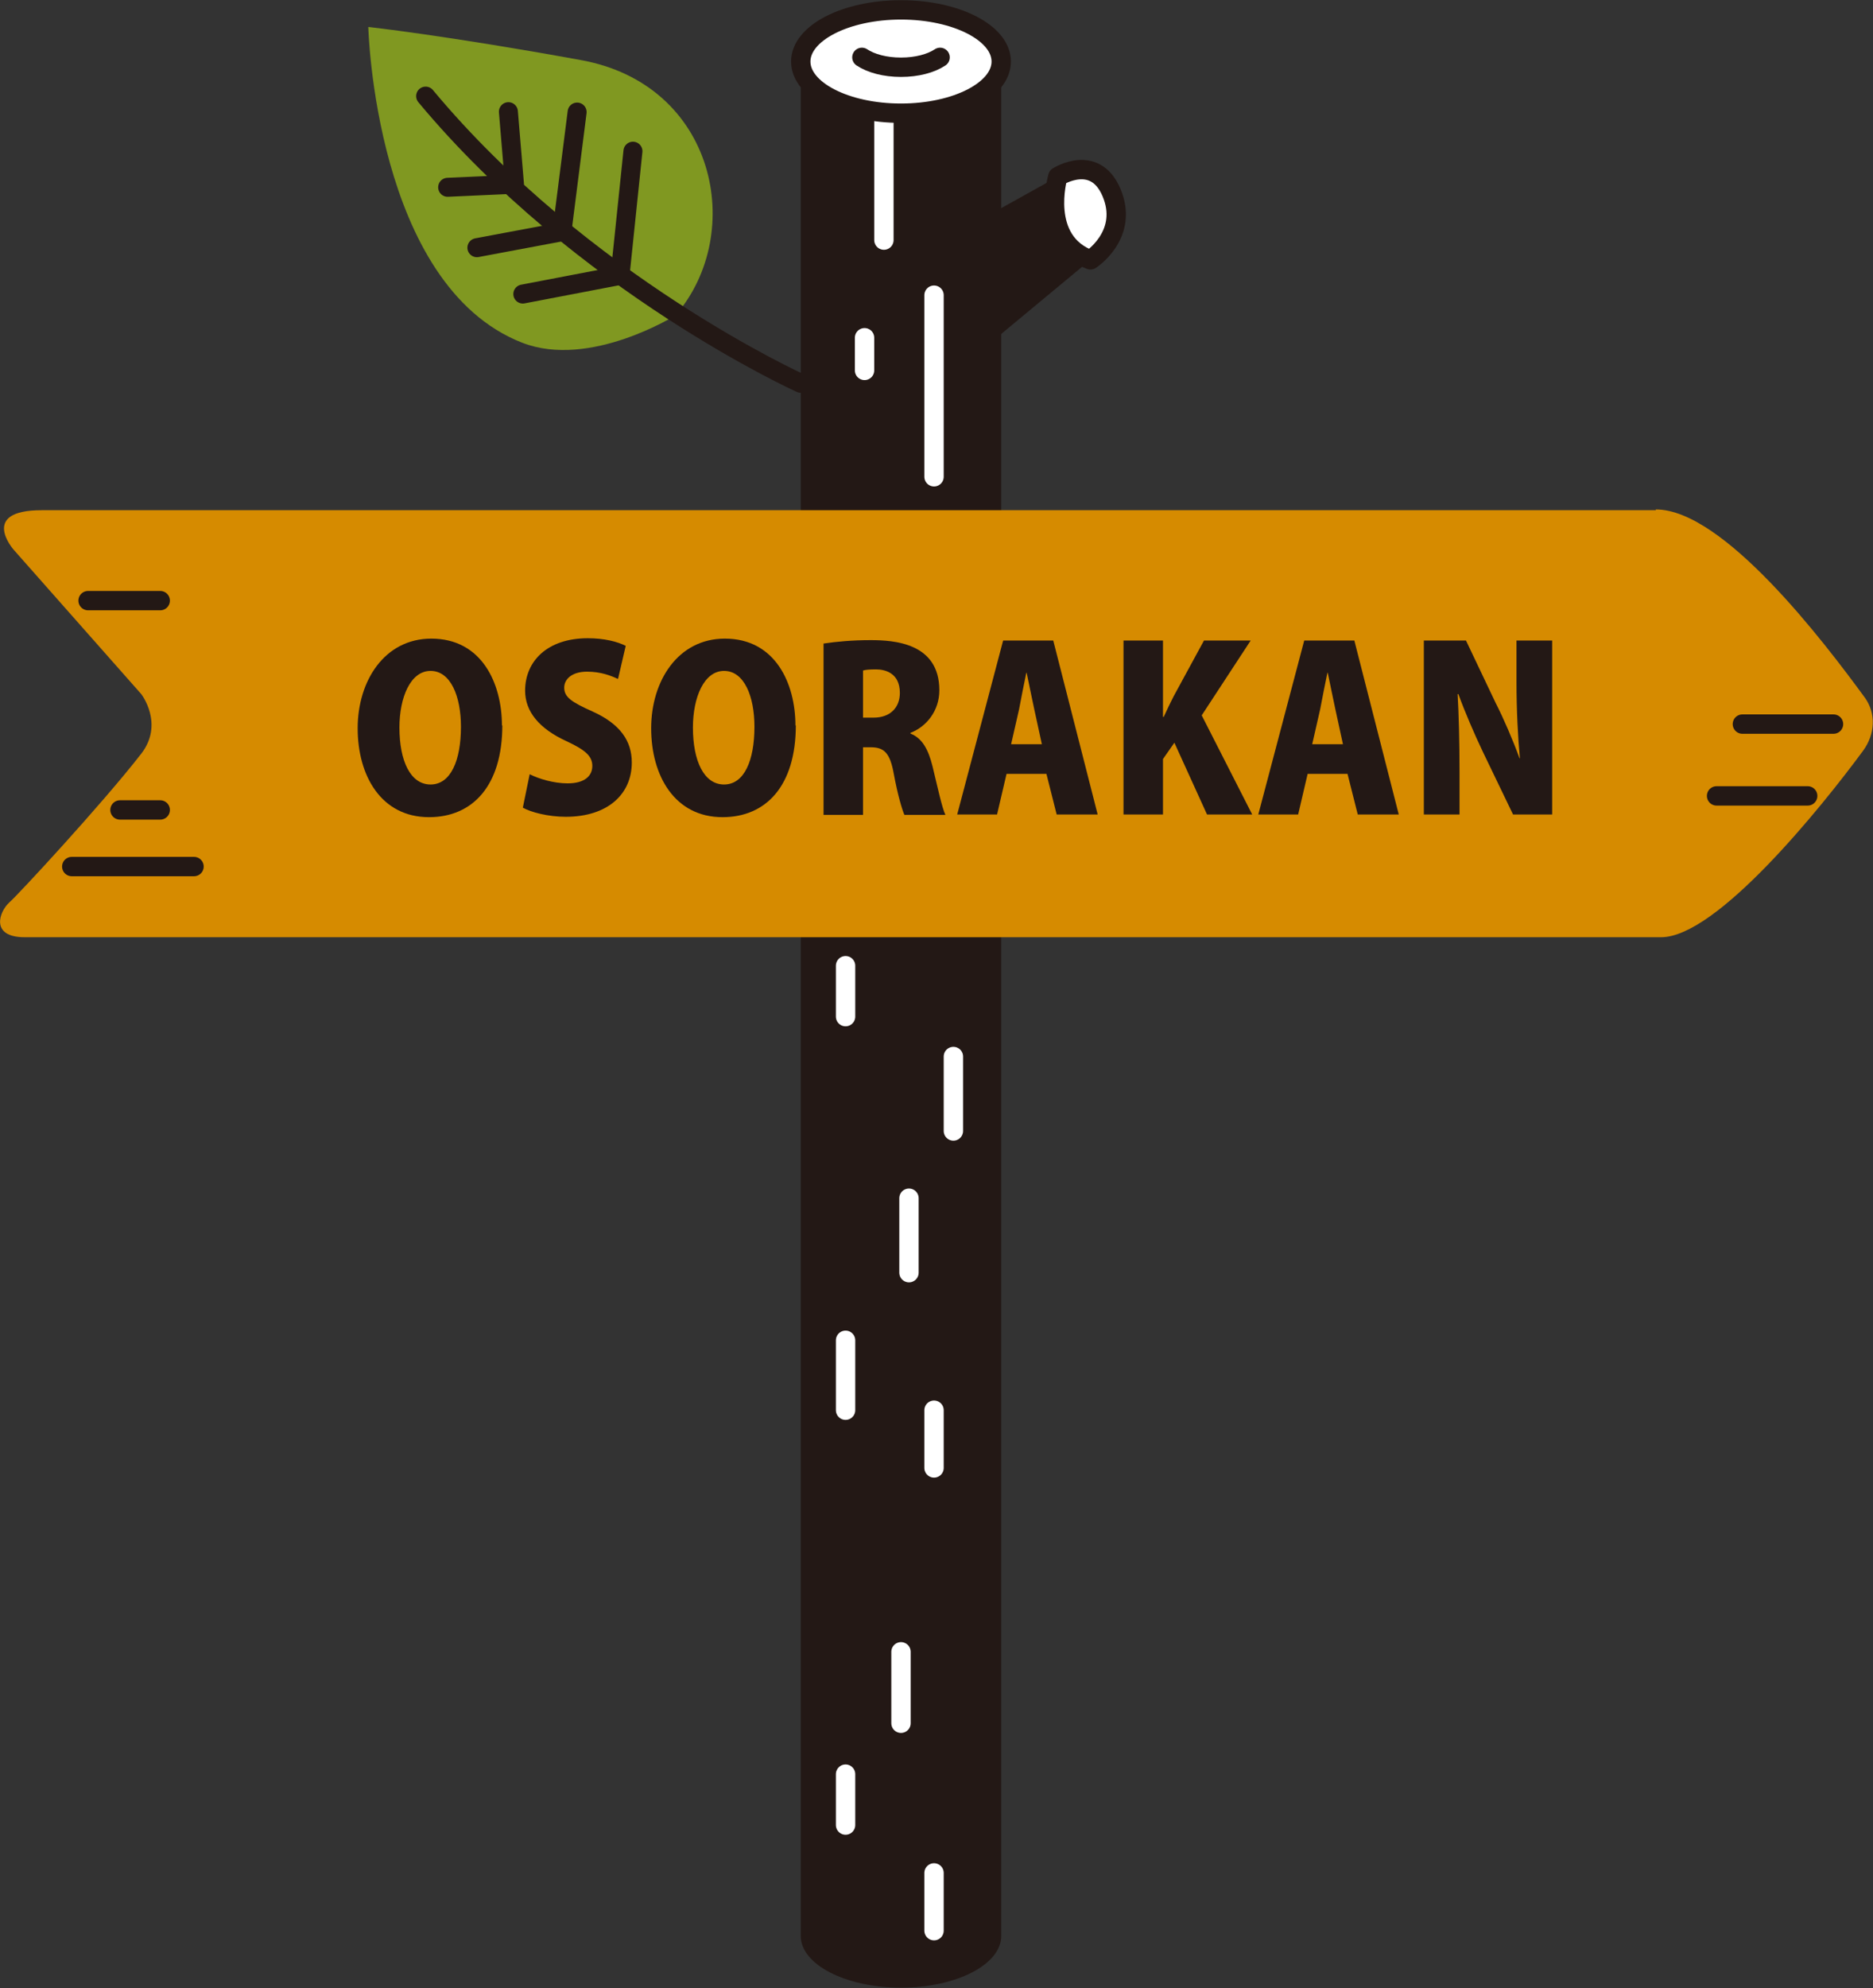 <?xml version="1.0" encoding="UTF-8"?>
<svg id="_イラスト" data-name="イラスト" xmlns="http://www.w3.org/2000/svg" viewBox="0 0 49.33 52.33"><rect x="0" y="0" width="49.33" height="52.33" fill="#333333" stroke="none"/>
  <defs>
    <style>
      .cls-1 {
        fill: #231815;
      }

      .cls-2 {
        fill: #fff;
      }

      .cls-2, .cls-3, .cls-4, .cls-5 {
        stroke-linecap: round;
        stroke-linejoin: round;
      }

      .cls-2, .cls-3, .cls-5 {
        stroke-width: .51px;
      }

      .cls-2, .cls-4, .cls-5 {
        stroke: #231815;
      }

      .cls-3 {
        stroke: #fff;
      }

      .cls-3, .cls-4, .cls-5 {
        fill: none;
      }

      .cls-4 {
        stroke-width: .5px;
      }

      .cls-6 {
        fill: #809821;
      }

      .cls-7 {
        fill: #d68b00;
      }
    </style>
  </defs>
  <g>
    <path class="cls-6" d="M17.81,8.28c1.84-2.16,1.05-6.06-2.52-6.7-3.57-.65-5.59-.87-5.59-.87,0,0,.17,6.79,4.05,8.31,1.79.7,4.06-.73,4.06-.73Z"/>
    <g>
      <g>
        <g>
          <path class="cls-1" d="M21.09,1.62v49.34c0,.75,1.18,1.36,2.64,1.36s2.64-.61,2.64-1.36V1.62h-5.27Z"/>
          <line class="cls-3" x1="24.6" y1="7.77" x2="24.6" y2="12.55"/>
          <line class="cls-3" x1="23.28" y1="2.98" x2="23.28" y2="6.32"/>
          <line class="cls-3" x1="22.77" y1="8.89" x2="22.77" y2="9.75"/>
          <line class="cls-5" x1="23.73" y1="22.2" x2="23.73" y2="24.08"/>
          <line class="cls-3" x1="25.11" y1="27.81" x2="25.11" y2="29.77"/>
          <line class="cls-3" x1="23.94" y1="31.54" x2="23.94" y2="33.5"/>
          <line class="cls-3" x1="22.27" y1="35.28" x2="22.27" y2="37.12"/>
          <line class="cls-3" x1="24.6" y1="37.12" x2="24.6" y2="38.64"/>
          <line class="cls-3" x1="24.6" y1="49.3" x2="24.6" y2="50.82"/>
          <line class="cls-3" x1="22.27" y1="25.42" x2="22.27" y2="26.76"/>
          <line class="cls-3" x1="23.73" y1="43.48" x2="23.73" y2="45.36"/>
          <line class="cls-3" x1="22.27" y1="46.7" x2="22.27" y2="48.04"/>
          <path class="cls-1" d="M25.72,5.84l2.14-1.19s-.49,1.7.86,2.19l-2.82,2.34"/>
          <path class="cls-2" d="M29.31,5.16c-.42-1.17-1.45-.51-1.45-.51,0,0-.49,1.7.86,2.19,0,0,.97-.62.59-1.68Z"/>
          <path class="cls-2" d="M23.73,2.98c-1.46,0-2.64-.61-2.64-1.36s1.18-1.36,2.64-1.36,2.64.61,2.64,1.36-1.18,1.36-2.64,1.36Z"/>
          <path class="cls-5" d="M22.7,1.51c.24.16.61.26,1.03.26s.79-.1,1.03-.26"/>
        </g>
        <g>
          <path class="cls-7" d="M43.61,13.43H1.1c-1.66,0-.74,1.04-.74,1.04l3.36,3.8s.61.78,0,1.57c-1.06,1.36-3.27,3.74-3.47,3.91-.27.24-.52.92.4.92h43.1c1.46,0,4.2-3.39,5.32-4.91.32-.44.34-.98.05-1.39-1.09-1.49-3.73-4.96-5.51-4.96Z"/>
          <line class="cls-2" x1="3.16" y1="21.32" x2="4.22" y2="21.32"/>
          <line class="cls-2" x1="1.89" y1="22.81" x2="5.11" y2="22.81"/>
          <line class="cls-2" x1="2.32" y1="15.81" x2="4.22" y2="15.81"/>
          <line class="cls-2" x1="47.61" y1="20.95" x2="45.21" y2="20.95"/>
          <line class="cls-2" x1="45.89" y1="19.06" x2="48.29" y2="19.06"/>
        </g>
      </g>
      <g>
        <path class="cls-4" d="M21.09,10.09s-5.75-2.6-9.88-7.56"/>
        <polyline class="cls-4" points="13.39 2.94 13.55 4.85 11.79 4.93"/>
        <polyline class="cls-4" points="15.2 2.95 14.8 6.1 12.56 6.52"/>
        <polyline class="cls-4" points="16.67 3.98 16.33 7.25 13.77 7.74"/>
      </g>
    </g>
  </g>
  <g>
    <path class="cls-1" d="M13.23,19.09c0,1.59-.78,2.42-1.93,2.42-1.26,0-1.88-1.09-1.88-2.34s.71-2.36,1.94-2.36c1.33,0,1.86,1.18,1.86,2.29ZM10.52,19.15c0,.88.29,1.5.82,1.5s.8-.63.8-1.52c0-.8-.27-1.47-.8-1.47s-.82.7-.82,1.49Z"/>
    <path class="cls-1" d="M16.27,17.87c-.17-.08-.44-.19-.81-.19-.4,0-.6.2-.6.42,0,.25.19.38.75.63.73.33,1.03.78,1.03,1.34,0,.83-.63,1.43-1.74,1.43-.46,0-.92-.12-1.13-.24l.18-.88c.24.12.63.24,1,.24.44,0,.65-.19.65-.46s-.21-.43-.68-.65c-.72-.33-1.09-.78-1.09-1.33,0-.78.59-1.38,1.65-1.38.44,0,.78.09,1,.2l-.2.86Z"/>
    <path class="cls-1" d="M20.96,19.09c0,1.59-.78,2.42-1.93,2.42-1.26,0-1.88-1.09-1.88-2.34s.71-2.36,1.94-2.36c1.33,0,1.86,1.18,1.86,2.29ZM18.25,19.15c0,.88.29,1.5.82,1.5s.8-.63.8-1.52c0-.8-.27-1.47-.8-1.47s-.82.7-.82,1.49Z"/>
    <path class="cls-1" d="M23.98,19.31c.31.12.47.42.58.86.12.49.25,1.1.34,1.28h-1.08c-.06-.13-.18-.54-.28-1.08-.1-.56-.26-.7-.61-.7h-.2v1.78h-1.04v-4.51c.32-.05.76-.09,1.24-.09.61,0,1.81.07,1.81,1.32,0,.54-.34.96-.76,1.12v.02ZM23.01,18.89c.44,0,.69-.27.69-.65,0-.52-.38-.62-.63-.62-.17,0-.28.01-.34.03v1.24h.27Z"/>
    <path class="cls-1" d="M28.91,21.44h-1.08l-.27-1.07h-1.05l-.25,1.07h-1.05l1.21-4.58h1.32l1.17,4.58ZM27.44,19.59l-.2-.92c-.06-.27-.14-.68-.2-.96h-.01c-.06.28-.14.7-.19.96l-.21.92h.8Z"/>
    <path class="cls-1" d="M32.97,21.44h-1.18l-.86-1.89-.3.43v1.46h-1.04v-4.58h1.04v2.01h.02c.08-.18.17-.36.26-.54l.8-1.47h1.23l-1.29,1.97,1.33,2.61Z"/>
    <path class="cls-1" d="M36.84,21.44h-1.08l-.27-1.07h-1.05l-.25,1.07h-1.05l1.21-4.58h1.32l1.17,4.58ZM35.37,19.59l-.2-.92c-.06-.27-.14-.68-.2-.96h-.01c-.06.28-.14.7-.19.96l-.21.92h.8Z"/>
    <path class="cls-1" d="M40.89,21.44h-1.04l-.8-1.66c-.21-.44-.47-1.04-.64-1.51h-.02c.03.53.05,1.23.05,2.05v1.12h-.94v-4.58h1.11l.78,1.64c.21.41.46.99.63,1.46h.01c-.05-.53-.09-1.25-.09-2.01v-1.09h.94v4.58Z"/>
  </g>
</svg>